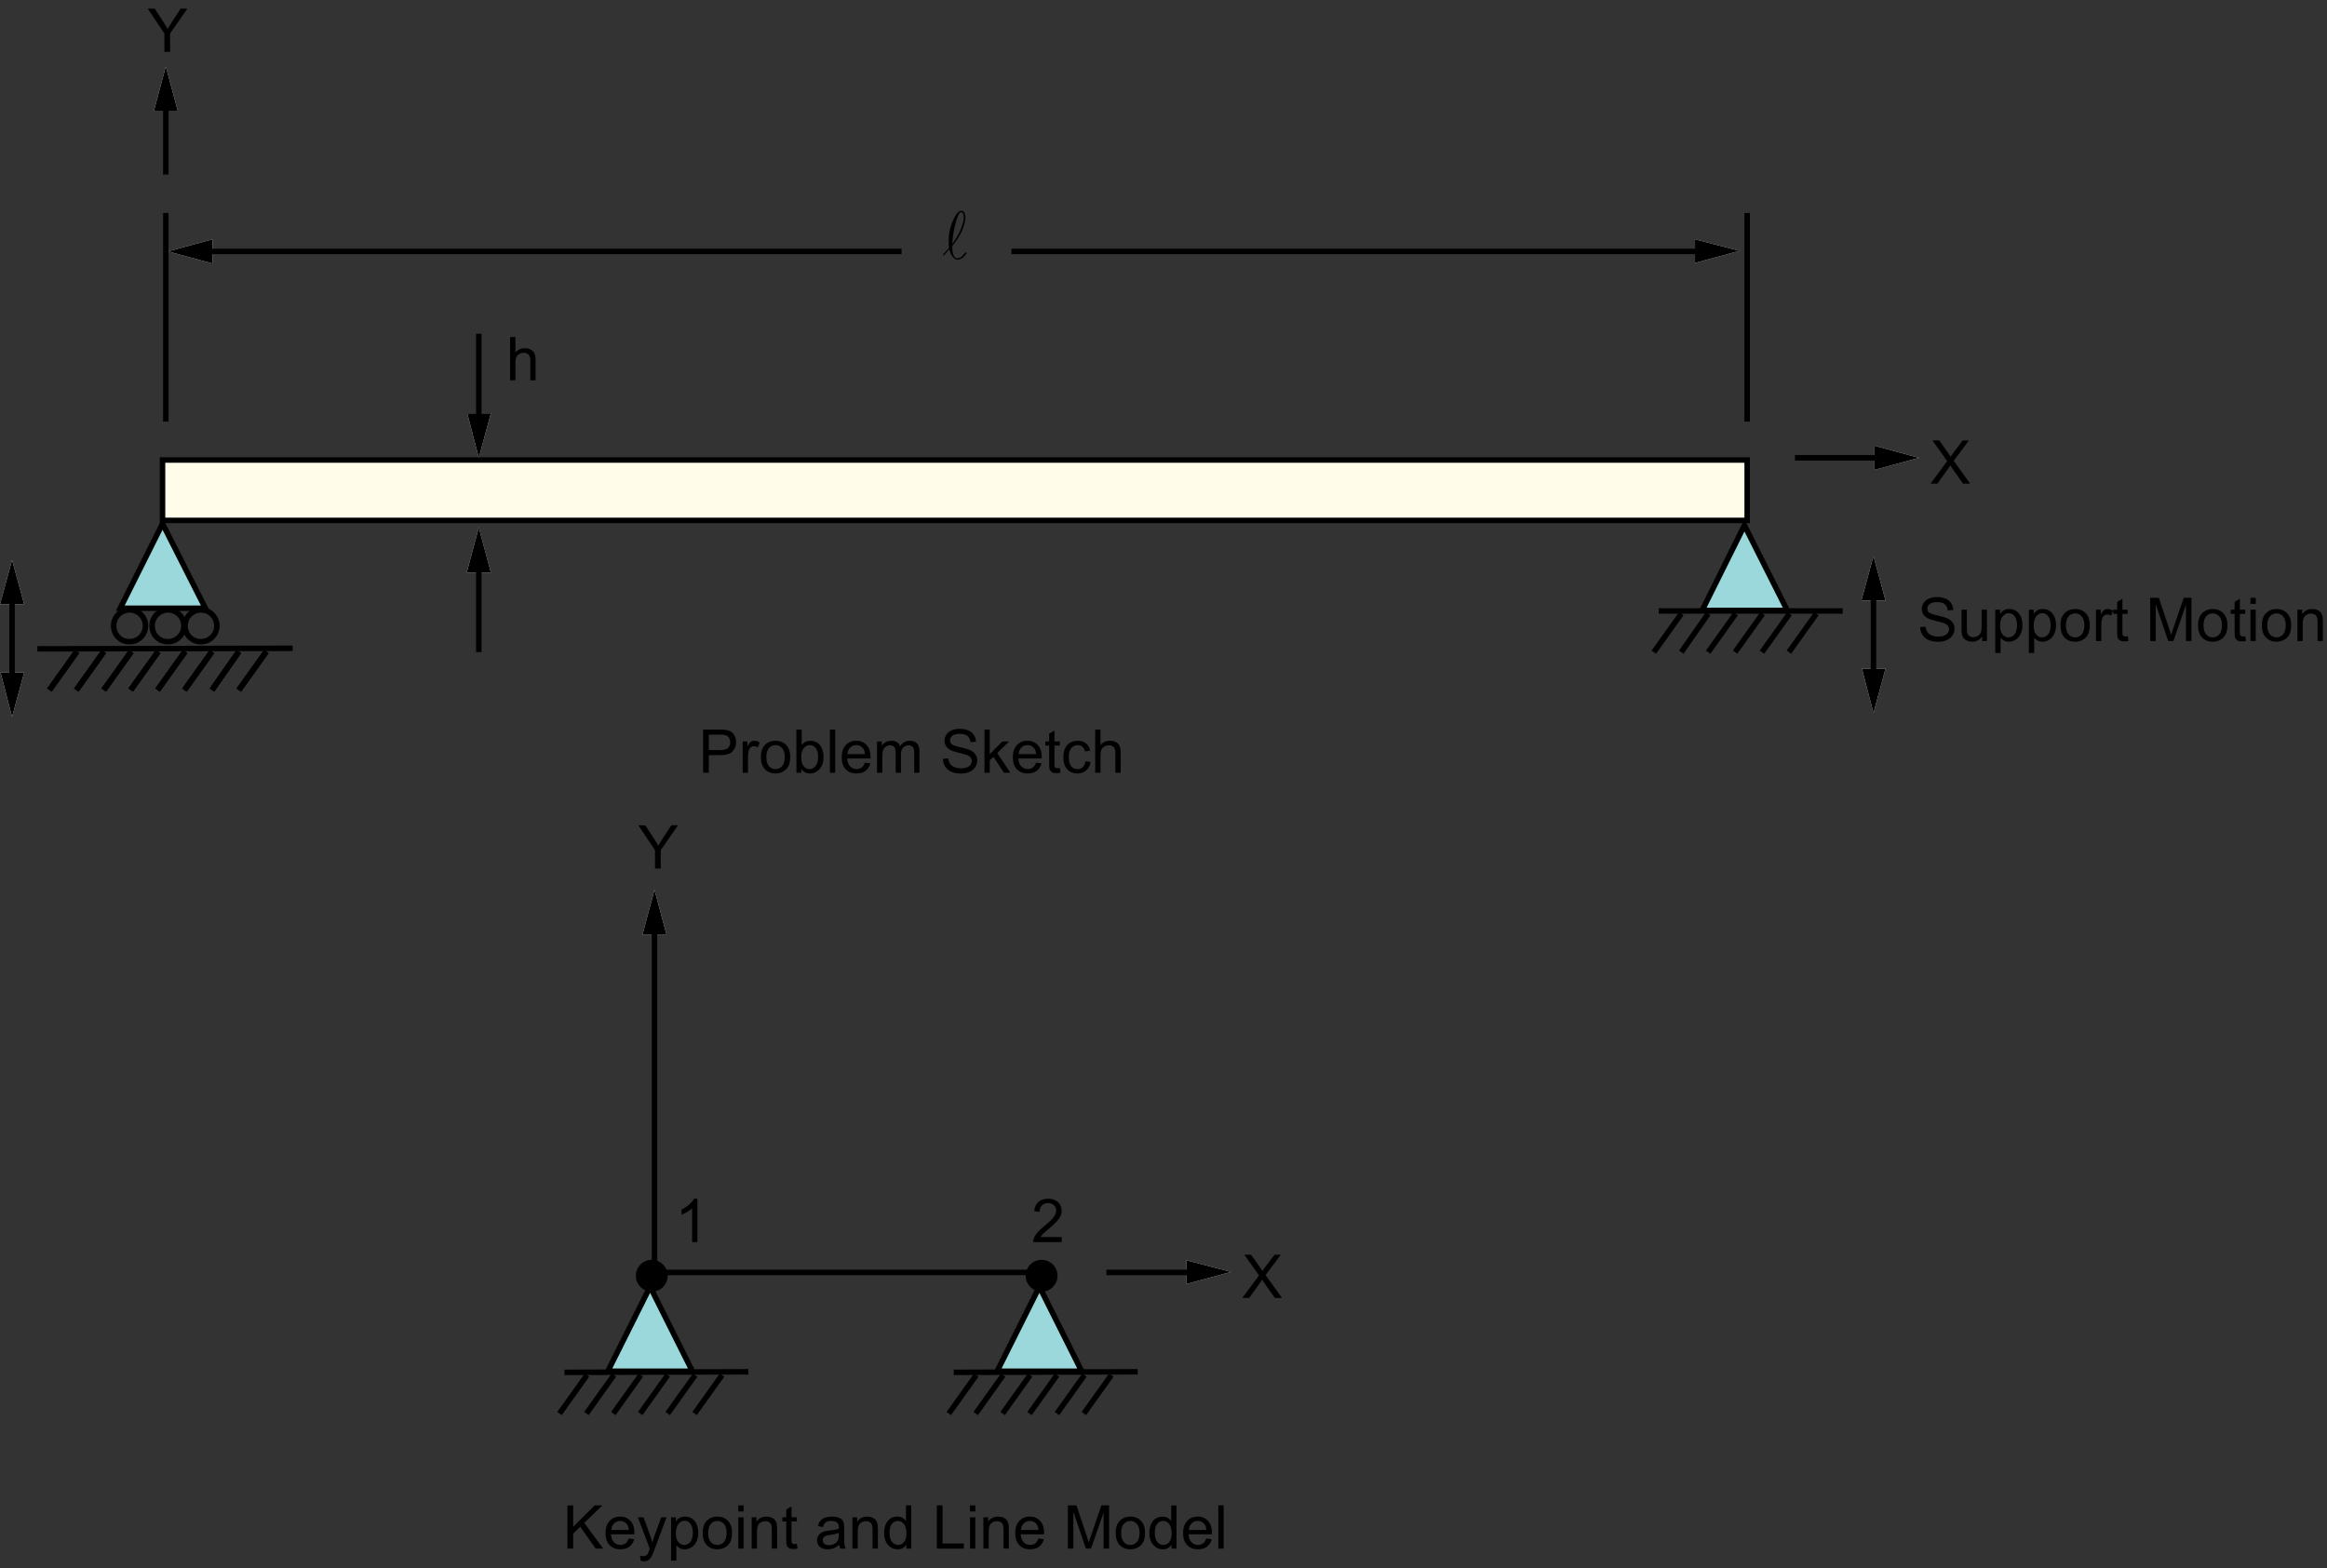 <?xml version="1.0" encoding="utf-8"?>
<!-- Generator: Adobe Illustrator 14.0.0, SVG Export Plug-In . SVG Version: 6.00 Build 43363)  -->

<svg version="1.1" id="Layer_1" xmlns="http://www.w3.org/2000/svg" xmlns:xlink="http://www.w3.org/1999/xlink" x="0px" y="0px"
	 width="423.8px" height="285.7px" viewBox="0 0 423.8 285.7" enable-background="new 0 0 423.8 285.7" xml:space="preserve">
<rect x="0" y="0" width="423.8" height="285.7" fill="#333333" stroke="none"/>
<g enable-background="new    ">
	<path d="M92.901,69.272v-7.874h0.966v2.825c0.451-0.523,1.02-0.784,1.707-0.784c0.422,0,0.789,0.083,1.101,0.25
		c0.311,0.166,0.534,0.396,0.668,0.69c0.134,0.294,0.201,0.72,0.201,1.278v3.615h-0.966v-3.615c0-0.483-0.105-0.835-0.314-1.055
		c-0.209-0.221-0.506-0.331-0.889-0.331c-0.286,0-0.555,0.074-0.808,0.223c-0.252,0.148-0.432,0.35-0.54,0.604
		c-0.108,0.254-0.161,0.605-0.161,1.053v3.121H92.901z"/>
</g>
<g enable-background="new    ">
	<path d="M119.292,158.221v-3.336l-3.033-4.538h1.267l1.551,2.374c0.286,0.443,0.553,0.889,0.8,1.332
		c0.236-0.412,0.522-0.875,0.859-1.391l1.524-2.315h1.213l-3.14,4.538v3.336H119.292L119.292,158.221z"/>
</g>
<g enable-background="new    ">
	<path d="M127.015,226.277h-0.966v-6.161c-0.233,0.223-0.538,0.444-0.916,0.666c-0.377,0.223-0.716,0.389-1.017,0.5v-0.935
		c0.541-0.255,1.013-0.562,1.417-0.925c0.404-0.361,0.69-0.711,0.859-1.053h0.623V226.277z"/>
</g>
<g enable-background="new    ">
	<path d="M193.368,225.348v0.929h-5.201c-0.007-0.233,0.03-0.456,0.112-0.671c0.132-0.355,0.345-0.704,0.636-1.048
		c0.291-0.345,0.713-0.741,1.264-1.192c0.855-0.701,1.433-1.258,1.733-1.668c0.301-0.41,0.451-0.797,0.451-1.162
		c0-0.384-0.137-0.707-0.411-0.97c-0.274-0.265-0.631-0.396-1.071-0.396c-0.465,0-0.837,0.141-1.117,0.42
		c-0.279,0.279-0.42,0.666-0.424,1.16l-0.993-0.104c0.068-0.74,0.324-1.307,0.768-1.693c0.444-0.389,1.04-0.584,1.788-0.584
		c0.755,0,1.353,0.211,1.792,0.629c0.44,0.42,0.66,0.938,0.66,1.559c0,0.314-0.064,0.625-0.193,0.929
		c-0.128,0.304-0.342,0.625-0.641,0.962c-0.299,0.336-0.795,0.799-1.49,1.385c-0.58,0.487-0.952,0.818-1.116,0.992
		c-0.165,0.174-0.301,0.348-0.408,0.523H193.368z"/>
</g>
<rect x="29.6" y="83.8" fill="#FFFDE9" stroke="#000000" width="288.601" height="11"/>
<g>
	<g>
		<line fill="none" x1="184.2" y1="45.8" x2="310.201" y2="45.8"/>
		<polygon fill="#FFFDE9" points="308.701,47.9 316.8,45.7 308.701,43.6 		"/>
	</g>
	<g>
		<line fill="none" stroke="#000000" x1="184.2" y1="45.8" x2="310.201" y2="45.8"/>
		<polygon points="308.701,47.9 316.8,45.7 308.701,43.6 		"/>
	</g>
</g>
<g>
	<g>
		<line fill="none" x1="37.2" y1="45.8" x2="164.2" y2="45.8"/>
		<polygon fill="#FFFDE9" points="38.7,43.6 30.6,45.8 38.7,48 		"/>
	</g>
	<g>
		<line fill="none" stroke="#000000" x1="37.2" y1="45.8" x2="164.2" y2="45.8"/>
		<polygon points="38.7,43.6 30.6,45.8 38.7,48 		"/>
	</g>
</g>
<g>
	<g enable-background="new    ">
		<path d="M175.411,41.498c-0.147,0.406-0.317,0.791-0.509,1.155c-0.191,0.363-0.41,0.718-0.653,1.063
			c-0.243,0.344-0.513,0.696-0.812,1.055c-0.005,0.308,0.005,0.603,0.032,0.885c0.026,0.283,0.077,0.531,0.153,0.744
			c0.075,0.213,0.177,0.38,0.307,0.501c0.13,0.122,0.294,0.169,0.495,0.146c0.164-0.019,0.309-0.06,0.433-0.122
			c0.125-0.061,0.238-0.138,0.341-0.232c0.104-0.092,0.2-0.196,0.292-0.31c0.091-0.113,0.19-0.236,0.297-0.367
			c0.037-0.048,0.102-0.06,0.193-0.036c0.053,0.071,0.069,0.124,0.047,0.161c-0.22,0.35-0.444,0.617-0.672,0.802
			c-0.228,0.186-0.528,0.299-0.901,0.343c-0.252,0.03-0.475-0.042-0.668-0.214c-0.194-0.174-0.355-0.375-0.485-0.604
			c-0.13-0.228-0.23-0.447-0.301-0.662c-0.071-0.212-0.114-0.34-0.126-0.381c-0.078,0.086-0.149,0.166-0.214,0.243
			c-0.065,0.075-0.133,0.154-0.202,0.235c-0.069,0.081-0.146,0.169-0.231,0.263c-0.085,0.096-0.185,0.206-0.302,0.331l0.001,0.013
			c0.004,0.034-0.041,0.034-0.131,0.002c-0.047-0.088-0.054-0.147-0.022-0.177c0.155-0.164,0.325-0.352,0.51-0.566
			c0.185-0.213,0.367-0.412,0.547-0.595c-0.038-0.371-0.057-0.747-0.057-1.126c0.001-0.38,0.012-0.734,0.033-1.061
			c0.026-0.421,0.113-0.891,0.259-1.412s0.322-1.011,0.529-1.471c0.206-0.46,0.429-0.852,0.665-1.173
			c0.237-0.323,0.46-0.496,0.668-0.521c0.261-0.031,0.455,0.027,0.583,0.174c0.128,0.147,0.217,0.324,0.265,0.533
			c0.048,0.208,0.065,0.412,0.051,0.614c-0.014,0.202-0.029,0.348-0.044,0.434C175.681,40.65,175.558,41.093,175.411,41.498z
			 M175.525,39.783c0.009-0.177,0-0.35-0.025-0.522c-0.026-0.171-0.08-0.317-0.162-0.441c-0.082-0.123-0.201-0.175-0.357-0.157
			c-0.139,0.016-0.281,0.179-0.427,0.486s-0.285,0.682-0.414,1.123c-0.129,0.442-0.247,0.914-0.351,1.417s-0.183,0.963-0.236,1.379
			c-0.028,0.199-0.052,0.415-0.071,0.646c-0.019,0.234-0.036,0.471-0.049,0.71c0.294-0.392,0.552-0.772,0.775-1.141
			c0.222-0.367,0.413-0.727,0.571-1.078c0.158-0.351,0.296-0.697,0.412-1.035c0.116-0.337,0.215-0.674,0.296-1.007
			C175.504,40.085,175.517,39.958,175.525,39.783z"/>
	</g>
</g>
<line fill="none" stroke="#000000" x1="30.2" y1="38.8" x2="30.2" y2="76.8"/>
<g>
	<g>
		<line fill="none" x1="30.2" y1="18.8" x2="30.2" y2="31.8"/>
		<polygon fill="#FFFDE9" points="32.4,20.3 30.2,12.1 28,20.3 		"/>
	</g>
	<g>
		<line fill="none" stroke="#000000" x1="30.2" y1="18.8" x2="30.2" y2="31.8"/>
		<polygon points="32.4,20.3 30.2,12.1 28,20.3 		"/>
	</g>
</g>
<line fill="none" stroke="#000000" x1="318.201" y1="38.8" x2="318.201" y2="76.8"/>
<g>
	<g>
		<line fill="none" x1="87.2" y1="60.8" x2="87.2" y2="76.8"/>
		<polygon fill="#FFFDE9" points="85.1,75.3 87.2,83.4 89.4,75.3 		"/>
	</g>
	<g>
		<line fill="none" stroke="#000000" x1="87.2" y1="60.8" x2="87.2" y2="76.8"/>
		<polygon points="85.1,75.3 87.2,83.4 89.4,75.3 		"/>
	</g>
</g>
<g>
	<g>
		<line fill="none" x1="87.2" y1="118.8" x2="87.2" y2="102.8"/>
		<polygon fill="#FFFDE9" points="89.4,104.3 87.2,96.1 85,104.3 		"/>
	</g>
	<g>
		<line fill="none" stroke="#000000" x1="87.2" y1="118.8" x2="87.2" y2="102.8"/>
		<polygon points="89.4,104.3 87.2,96.1 85,104.3 		"/>
	</g>
</g>
<path d="M186.8,232.4c0-1.601,1.3-2.899,2.9-2.899c1.6,0,2.9,1.299,2.9,2.899s-1.3,2.899-2.9,2.899
	C188.1,235.299,186.8,234,186.8,232.4L186.8,232.4z"/>
<g>
	<g>
		<g>
			<polygon fill="#9AD8DB" stroke="#000000" points="325.5,111.2 317.701,95.7 310,111.2 			"/>
		</g>
	</g>
	<line fill="none" stroke="#000000" x1="302.1" y1="111.3" x2="335.6" y2="111.3"/>
	<line fill="none" stroke="#000000" stroke-width="1.001" x1="301.201" y1="118.8" x2="306.201" y2="111.8"/>
	<line fill="none" stroke="#000000" stroke-width="1.001" x1="316" y1="118.8" x2="321" y2="111.8"/>
	<line fill="none" stroke="#000000" stroke-width="1.001" x1="306.201" y1="118.8" x2="311.1" y2="111.8"/>
	<line fill="none" stroke="#000000" stroke-width="1.001" x1="325.8" y1="118.8" x2="330.8" y2="111.8"/>
	<line fill="none" stroke="#000000" stroke-width="1.001" x1="311.1" y1="118.8" x2="316.1" y2="111.8"/>
	<line fill="none" stroke="#000000" stroke-width="1.001" x1="320.9" y1="118.8" x2="325.9" y2="111.8"/>
</g>
<g>
	<g>
		<polygon fill="#FFFFFF" points="216.1,233.9 224.201,231.7 216.1,229.6 		"/>
	</g>
	<g>
		<line fill="none" stroke="#000000" x1="201.5" y1="231.799" x2="217.5" y2="231.799"/>
		<polygon points="216.1,233.9 224.201,231.7 216.1,229.6 		"/>
	</g>
</g>
<line fill="none" stroke="#000000" x1="117.9" y1="231.799" x2="189.5" y2="231.799"/>
<path fill="#ED2270" stroke="#ED2270" d="M187.9,215.4"/>
<path d="M115.8,232.4c0-1.601,1.3-2.899,2.9-2.899c1.6,0,2.9,1.299,2.9,2.899s-1.3,2.899-2.9,2.899
	C117.1,235.299,115.8,234,115.8,232.4L115.8,232.4z"/>
<g>
	<g>
		<g>
			<polygon fill="#9AD8DB" stroke="#000000" points="126.1,249.799 118.4,234.4 110.7,249.799 			"/>
		</g>
	</g>
	<line fill="none" stroke="#000000" x1="102.8" y1="250" x2="136.3" y2="249.9"/>
	<line fill="none" stroke="#000000" stroke-width="1.001" x1="101.9" y1="257.5" x2="106.9" y2="250.5"/>
	<line fill="none" stroke="#000000" stroke-width="1.001" x1="116.6" y1="257.5" x2="121.6" y2="250.5"/>
	<line fill="none" stroke="#000000" stroke-width="1.001" x1="106.8" y1="257.5" x2="111.8" y2="250.5"/>
	<line fill="none" stroke="#000000" stroke-width="1.001" x1="126.5" y1="257.5" x2="131.5" y2="250.5"/>
	<line fill="none" stroke="#000000" stroke-width="1.001" x1="111.7" y1="257.5" x2="116.7" y2="250.5"/>
	<line fill="none" stroke="#000000" stroke-width="1.001" x1="121.6" y1="257.5" x2="126.6" y2="250.5"/>
</g>
<g>
	<g>
		<g>
			<polygon fill="#9AD8DB" stroke="#000000" points="197,249.799 189.3,234.4 181.6,249.799 			"/>
		</g>
	</g>
	<line fill="none" stroke="#000000" x1="173.7" y1="250" x2="207.2" y2="249.9"/>
	<line fill="none" stroke="#000000" stroke-width="1.001" x1="172.8" y1="257.5" x2="177.8" y2="250.5"/>
	<line fill="none" stroke="#000000" stroke-width="1.001" x1="187.5" y1="257.5" x2="192.5" y2="250.5"/>
	<line fill="none" stroke="#000000" stroke-width="1.001" x1="177.7" y1="257.5" x2="182.7" y2="250.5"/>
	<line fill="none" stroke="#000000" stroke-width="1.001" x1="197.4" y1="257.5" x2="202.4" y2="250.5"/>
	<line fill="none" stroke="#000000" stroke-width="1.001" x1="182.6" y1="257.5" x2="187.6" y2="250.5"/>
	<line fill="none" stroke="#000000" stroke-width="1.001" x1="192.5" y1="257.5" x2="197.5" y2="250.5"/>
</g>
<g>
	<g>
		<line fill="none" x1="119.2" y1="168.799" x2="119.2" y2="231.799"/>
		<polygon fill="#FFFDE9" points="121.4,170.299 119.2,162.1 117,170.299 		"/>
	</g>
	<g>
		<line fill="none" stroke="#000000" x1="119.2" y1="168.799" x2="119.2" y2="231.799"/>
		<polygon points="121.4,170.299 119.2,162.1 117,170.299 		"/>
	</g>
</g>
<g>
	<g>
		<line fill="none" x1="341.201" y1="123.3" x2="341.201" y2="107.9"/>
		<polygon fill="#FFFDE9" points="343.4,109.4 341.201,101.3 339,109.4 		"/>
		<polygon fill="#FFFDE9" points="339.1,121.8 341.201,129.9 343.4,121.8 		"/>
	</g>
	<g>
		<line fill="none" stroke="#000000" x1="341.201" y1="123.3" x2="341.201" y2="107.9"/>
		<polygon points="343.4,109.4 341.201,101.3 339,109.4 		"/>
		<polygon points="339.1,121.8 341.201,129.9 343.4,121.8 		"/>
	</g>
</g>
<g enable-background="new    ">
	<path d="M349.699,114.245l0.983-0.086c0.046,0.394,0.155,0.717,0.325,0.969c0.17,0.253,0.434,0.457,0.791,0.612
		c0.359,0.156,0.762,0.233,1.209,0.233c0.398,0,0.748-0.059,1.053-0.177s0.531-0.28,0.68-0.486c0.149-0.206,0.223-0.431,0.223-0.674
		c0-0.247-0.07-0.463-0.215-0.646c-0.143-0.185-0.379-0.339-0.709-0.465c-0.211-0.082-0.678-0.21-1.4-0.384
		c-0.723-0.174-1.229-0.337-1.521-0.491c-0.375-0.197-0.656-0.441-0.84-0.733c-0.186-0.292-0.277-0.618-0.277-0.979
		c0-0.398,0.113-0.77,0.34-1.115c0.226-0.345,0.556-0.607,0.988-0.787c0.432-0.179,0.914-0.268,1.443-0.268
		c0.584,0,1.1,0.094,1.545,0.281c0.445,0.188,0.789,0.465,1.028,0.83c0.239,0.365,0.368,0.779,0.387,1.24l-0.999,0.076
		c-0.054-0.498-0.234-0.874-0.545-1.129c-0.311-0.254-0.768-0.381-1.373-0.381c-0.63,0-1.089,0.115-1.377,0.347
		c-0.289,0.229-0.434,0.509-0.434,0.835c0,0.283,0.104,0.516,0.307,0.698c0.201,0.183,0.725,0.37,1.572,0.562
		c0.846,0.191,1.428,0.358,1.742,0.502c0.459,0.211,0.797,0.479,1.016,0.803c0.218,0.324,0.326,0.697,0.326,1.12
		c0,0.419-0.119,0.813-0.359,1.185c-0.238,0.37-0.584,0.658-1.033,0.864s-0.955,0.31-1.518,0.31c-0.713,0-1.311-0.104-1.791-0.313
		c-0.482-0.207-0.859-0.52-1.133-0.937C349.857,115.243,349.712,114.77,349.699,114.245z"/>
	<path d="M361.005,116.774v-0.838c-0.443,0.645-1.047,0.967-1.812,0.967c-0.336,0-0.649-0.064-0.94-0.193
		c-0.293-0.129-0.51-0.291-0.65-0.486c-0.143-0.195-0.241-0.434-0.299-0.717c-0.039-0.189-0.059-0.49-0.059-0.902v-3.534h0.967
		v3.163c0,0.506,0.02,0.846,0.059,1.021c0.063,0.254,0.189,0.453,0.387,0.599c0.197,0.145,0.441,0.218,0.73,0.218
		c0.291,0,0.563-0.075,0.816-0.224c0.254-0.148,0.435-0.351,0.541-0.606c0.104-0.256,0.157-0.628,0.157-1.115v-3.056h0.968v5.704
		L361.005,116.774L361.005,116.774z"/>
	<path d="M363.384,118.959v-7.89h0.881v0.741c0.208-0.29,0.443-0.508,0.704-0.652c0.261-0.146,0.577-0.218,0.95-0.218
		c0.486,0,0.916,0.125,1.289,0.376s0.653,0.604,0.844,1.061c0.189,0.457,0.285,0.957,0.285,1.502c0,0.583-0.105,1.108-0.314,1.576
		c-0.209,0.467-0.514,0.825-0.914,1.074c-0.398,0.249-0.818,0.373-1.259,0.373c-0.322,0-0.61-0.068-0.868-0.204
		c-0.256-0.136-0.466-0.308-0.631-0.516v2.776L363.384,118.959L363.384,118.959z M364.259,113.954c0,0.734,0.148,1.277,0.447,1.628
		c0.297,0.351,0.655,0.526,1.078,0.526c0.43,0,0.799-0.182,1.104-0.545c0.305-0.363,0.459-0.927,0.459-1.689
		c0-0.727-0.149-1.271-0.449-1.633c-0.299-0.362-0.655-0.543-1.071-0.543c-0.41,0-0.775,0.193-1.093,0.578
		C364.417,112.661,364.259,113.22,364.259,113.954z"/>
	<path d="M369.501,118.959v-7.89h0.881v0.741c0.209-0.29,0.443-0.508,0.705-0.652c0.261-0.146,0.578-0.218,0.949-0.218
		c0.487,0,0.918,0.125,1.289,0.376c0.373,0.251,0.653,0.604,0.844,1.061c0.189,0.457,0.285,0.957,0.285,1.502
		c0,0.583-0.105,1.108-0.314,1.576c-0.209,0.467-0.514,0.825-0.912,1.074c-0.4,0.249-0.82,0.373-1.26,0.373
		c-0.322,0-0.611-0.068-0.867-0.204c-0.257-0.136-0.467-0.308-0.632-0.516v2.776L369.501,118.959L369.501,118.959z M370.378,113.954
		c0,0.734,0.147,1.277,0.445,1.628c0.297,0.351,0.656,0.526,1.079,0.526c0.431,0,0.798-0.182,1.104-0.545s0.459-0.927,0.459-1.689
		c0-0.727-0.149-1.271-0.449-1.633c-0.299-0.361-0.655-0.543-1.07-0.543c-0.412,0-0.777,0.193-1.094,0.578
		C370.537,112.661,370.378,113.22,370.378,113.954z"/>
	<path d="M375.259,113.922c0-1.057,0.295-1.839,0.882-2.348c0.491-0.423,1.089-0.634,1.794-0.634c0.784,0,1.426,0.257,1.923,0.771
		c0.497,0.514,0.747,1.224,0.747,2.13c0,0.734-0.111,1.312-0.33,1.732c-0.221,0.421-0.541,0.747-0.963,0.979
		c-0.42,0.233-0.879,0.35-1.377,0.35c-0.799,0-1.443-0.256-1.936-0.768C375.505,115.623,375.259,114.885,375.259,113.922z
		 M376.253,113.922c0,0.73,0.16,1.277,0.479,1.641s0.721,0.545,1.203,0.545c0.48,0,0.879-0.183,1.197-0.548
		c0.318-0.365,0.479-0.922,0.479-1.671c0-0.705-0.16-1.239-0.48-1.603c-0.319-0.364-0.719-0.546-1.194-0.546
		c-0.483,0-0.886,0.182-1.203,0.543C376.416,112.644,376.253,113.192,376.253,113.922z"/>
	<path d="M381.727,116.774v-5.704h0.87v0.864c0.223-0.404,0.428-0.671,0.615-0.8c0.187-0.129,0.395-0.193,0.619-0.193
		c0.326,0,0.657,0.104,0.994,0.312l-0.332,0.896c-0.236-0.139-0.474-0.209-0.709-0.209c-0.213,0-0.402,0.063-0.57,0.19
		s-0.287,0.304-0.359,0.529c-0.107,0.344-0.161,0.72-0.161,1.128v2.986L381.727,116.774L381.727,116.774z"/>
	<path d="M387.511,115.909l0.141,0.854c-0.271,0.058-0.516,0.086-0.73,0.086c-0.352,0-0.623-0.056-0.815-0.167
		c-0.192-0.11-0.33-0.257-0.408-0.438c-0.079-0.181-0.118-0.561-0.118-1.141v-3.282h-0.709v-0.752h0.709v-1.413l0.961-0.58v1.993
		h0.973v0.752h-0.973v3.335c0,0.276,0.018,0.453,0.053,0.532c0.033,0.079,0.089,0.142,0.166,0.188
		c0.076,0.046,0.188,0.069,0.33,0.069C387.195,115.947,387.335,115.934,387.511,115.909z"/>
	<path d="M391.605,116.774V108.9h1.568l1.863,5.575c0.172,0.52,0.297,0.908,0.375,1.166c0.09-0.287,0.229-0.708,0.42-1.263
		l1.885-5.479h1.402v7.874h-1.004v-6.59l-2.289,6.59h-0.939l-2.277-6.703v6.703L391.605,116.774L391.605,116.774z"/>
	<path d="M400.316,113.922c0-1.057,0.295-1.839,0.881-2.348c0.49-0.423,1.09-0.634,1.795-0.634c0.783,0,1.426,0.257,1.922,0.771
		c0.498,0.514,0.748,1.224,0.748,2.13c0,0.734-0.111,1.312-0.332,1.732c-0.219,0.421-0.539,0.747-0.961,0.979
		c-0.42,0.233-0.879,0.35-1.377,0.35c-0.799,0-1.443-0.256-1.938-0.768C400.562,115.623,400.316,114.885,400.316,113.922z
		 M401.31,113.922c0,0.73,0.158,1.277,0.479,1.641c0.318,0.363,0.719,0.545,1.203,0.545c0.479,0,0.879-0.183,1.197-0.548
		c0.318-0.365,0.479-0.922,0.479-1.671c0-0.705-0.16-1.239-0.48-1.603c-0.32-0.363-0.719-0.546-1.193-0.546
		c-0.484,0-0.885,0.182-1.203,0.543C401.468,112.645,401.31,113.192,401.31,113.922z"/>
	<path d="M408.906,115.909l0.139,0.854c-0.27,0.058-0.516,0.086-0.729,0.086c-0.354,0-0.623-0.056-0.816-0.167
		c-0.193-0.11-0.33-0.257-0.408-0.438c-0.078-0.181-0.119-0.561-0.119-1.141v-3.282h-0.709v-0.752h0.709v-1.413l0.963-0.58v1.993
		h0.973v0.752h-0.973v3.335c0,0.276,0.018,0.453,0.051,0.532s0.09,0.142,0.166,0.188s0.188,0.069,0.33,0.069
		C408.587,115.947,408.73,115.934,408.906,115.909z"/>
	<path d="M409.855,110.012V108.9h0.967v1.112H409.855z M409.855,116.774v-5.704h0.967v5.704H409.855z"/>
	<path d="M411.933,113.922c0-1.057,0.295-1.839,0.883-2.348c0.49-0.423,1.088-0.634,1.793-0.634c0.783,0,1.426,0.257,1.924,0.771
		c0.496,0.514,0.746,1.224,0.746,2.13c0,0.734-0.111,1.312-0.33,1.732c-0.221,0.421-0.541,0.747-0.963,0.979
		c-0.42,0.233-0.879,0.35-1.377,0.35c-0.799,0-1.443-0.256-1.936-0.768C412.179,115.623,411.933,114.885,411.933,113.922z
		 M412.927,113.922c0,0.73,0.16,1.277,0.479,1.641s0.721,0.545,1.203,0.545c0.48,0,0.879-0.183,1.197-0.548
		c0.318-0.365,0.479-0.922,0.479-1.671c0-0.705-0.16-1.239-0.48-1.603c-0.318-0.364-0.719-0.546-1.193-0.546
		c-0.484,0-0.887,0.182-1.203,0.543C413.089,112.644,412.927,113.192,412.927,113.922z"/>
	<path d="M418.412,116.774v-5.704h0.871v0.812c0.418-0.627,1.023-0.94,1.814-0.94c0.344,0,0.66,0.062,0.947,0.186
		c0.289,0.123,0.504,0.285,0.648,0.485c0.143,0.201,0.242,0.439,0.301,0.715c0.035,0.179,0.053,0.492,0.053,0.939v3.508h-0.967
		v-3.47c0-0.394-0.037-0.688-0.113-0.884c-0.074-0.196-0.207-0.351-0.398-0.467c-0.191-0.116-0.416-0.175-0.676-0.175
		c-0.41,0-0.766,0.131-1.064,0.392c-0.299,0.262-0.449,0.758-0.449,1.488v3.115H418.412z"/>
</g>
<g enable-background="new    ">
	<path d="M103.344,282.107v-7.874h1.042v3.905l3.91-3.905h1.413l-3.303,3.189l3.448,4.685h-1.375l-2.804-3.985l-1.289,1.258v2.729
		L103.344,282.107L103.344,282.107z"/>
	<path d="M114.505,280.27l0.999,0.124c-0.158,0.583-0.449,1.036-0.875,1.358c-0.426,0.322-0.97,0.482-1.633,0.482
		c-0.834,0-1.496-0.257-1.985-0.771c-0.488-0.514-0.733-1.233-0.733-2.162c0-0.959,0.247-1.703,0.741-2.233s1.135-0.795,1.923-0.795
		c0.763,0,1.386,0.261,1.869,0.778c0.483,0.52,0.725,1.25,0.725,2.191c0,0.057-0.002,0.144-0.005,0.258h-4.254
		c0.036,0.627,0.213,1.106,0.532,1.438c0.319,0.334,0.716,0.5,1.192,0.5c0.354,0,0.657-0.093,0.908-0.278
		C114.16,280.974,114.358,280.678,114.505,280.27z M111.331,278.708h3.185c-0.043-0.479-0.165-0.84-0.365-1.08
		c-0.308-0.371-0.707-0.559-1.198-0.559c-0.444,0-0.817,0.148-1.12,0.446C111.531,277.812,111.363,278.209,111.331,278.708z"/>
	<path d="M116.675,284.304l-0.107-0.908c0.211,0.058,0.396,0.086,0.553,0.086c0.215,0,0.387-0.036,0.516-0.106
		c0.129-0.071,0.234-0.172,0.317-0.301c0.061-0.098,0.159-0.338,0.295-0.721c0.018-0.055,0.046-0.133,0.086-0.236l-2.165-5.715
		h1.042l1.187,3.305c0.154,0.418,0.292,0.858,0.414,1.319c0.111-0.442,0.244-0.877,0.397-1.299l1.219-3.325h0.967l-2.17,5.801
		c-0.233,0.627-0.414,1.059-0.542,1.295c-0.172,0.318-0.369,0.553-0.591,0.701c-0.222,0.147-0.487,0.223-0.795,0.223
		C117.112,284.42,116.904,284.381,116.675,284.304z"/>
	<path d="M122.218,284.292v-7.89h0.881v0.741c0.208-0.29,0.442-0.508,0.704-0.652c0.261-0.146,0.578-0.218,0.951-0.218
		c0.487,0,0.917,0.125,1.289,0.376s0.653,0.604,0.843,1.061c0.19,0.457,0.285,0.957,0.285,1.502c0,0.584-0.104,1.108-0.314,1.576
		c-0.209,0.467-0.514,0.825-0.913,1.074s-0.819,0.373-1.259,0.373c-0.322,0-0.611-0.068-0.868-0.204
		c-0.256-0.136-0.466-0.308-0.631-0.516v2.776H122.218L122.218,284.292z M123.094,279.288c0,0.733,0.148,1.276,0.446,1.627
		c0.298,0.352,0.657,0.526,1.08,0.526c0.43,0,0.797-0.183,1.104-0.545c0.306-0.362,0.459-0.927,0.459-1.688
		c0-0.728-0.149-1.271-0.448-1.633c-0.299-0.361-0.656-0.544-1.072-0.544c-0.412,0-0.776,0.193-1.093,0.578
		C123.252,277.995,123.094,278.553,123.094,279.288z"/>
	<path d="M127.976,279.254c0-1.057,0.293-1.838,0.881-2.348c0.491-0.423,1.088-0.634,1.794-0.634c0.784,0,1.425,0.257,1.923,0.771
		c0.498,0.515,0.747,1.225,0.747,2.131c0,0.734-0.11,1.312-0.331,1.732c-0.22,0.42-0.541,0.746-0.961,0.979
		c-0.421,0.232-0.88,0.35-1.378,0.35c-0.798,0-1.444-0.256-1.937-0.768C128.222,280.956,127.976,280.217,127.976,279.254z
		 M128.97,279.254c0,0.73,0.159,1.277,0.478,1.642c0.319,0.364,0.72,0.545,1.203,0.545c0.48,0,0.879-0.183,1.198-0.548
		c0.319-0.365,0.478-0.922,0.478-1.671c0-0.705-0.16-1.239-0.48-1.603c-0.321-0.363-0.719-0.547-1.195-0.547
		c-0.483,0-0.884,0.182-1.203,0.543C129.13,277.977,128.97,278.525,128.97,279.254z"/>
	<path d="M134.459,275.345v-1.112h0.967v1.112H134.459z M134.459,282.107v-5.704h0.967v5.704H134.459z"/>
	<path d="M136.897,282.107v-5.704h0.87v0.813c0.419-0.627,1.024-0.94,1.815-0.94c0.344,0,0.66,0.062,0.948,0.187
		c0.289,0.123,0.504,0.285,0.647,0.484c0.143,0.201,0.244,0.439,0.301,0.715c0.036,0.18,0.054,0.492,0.054,0.939v3.508h-0.967v-3.47
		c0-0.394-0.038-0.688-0.113-0.884c-0.075-0.196-0.208-0.352-0.4-0.467c-0.192-0.117-0.417-0.176-0.674-0.176
		c-0.412,0-0.767,0.131-1.066,0.393s-0.449,0.758-0.449,1.488v3.114H136.897L136.897,282.107z"/>
	<path d="M145.126,281.243l0.14,0.854c-0.272,0.058-0.516,0.086-0.73,0.086c-0.351,0-0.623-0.057-0.816-0.167
		c-0.193-0.11-0.33-0.257-0.408-0.438c-0.078-0.181-0.118-0.561-0.118-1.141v-3.282h-0.709v-0.752h0.709v-1.413l0.961-0.58v1.993
		h0.972v0.753h-0.972v3.334c0,0.276,0.017,0.453,0.051,0.532s0.09,0.142,0.167,0.188c0.077,0.045,0.187,0.068,0.33,0.068
		C144.809,281.28,144.951,281.267,145.126,281.243z"/>
	<path d="M152.85,281.404c-0.358,0.304-0.703,0.519-1.034,0.646c-0.332,0.125-0.687,0.188-1.066,0.188
		c-0.626,0-1.108-0.152-1.445-0.459c-0.336-0.307-0.505-0.697-0.505-1.174c0-0.279,0.063-0.534,0.191-0.766
		c0.127-0.23,0.293-0.416,0.499-0.557c0.206-0.14,0.438-0.244,0.696-0.316c0.19-0.051,0.476-0.098,0.859-0.146
		c0.781-0.093,1.355-0.204,1.724-0.333c0.003-0.133,0.005-0.217,0.005-0.253c0-0.394-0.091-0.671-0.274-0.832
		c-0.247-0.219-0.614-0.327-1.101-0.327c-0.455,0-0.791,0.079-1.007,0.238c-0.216,0.159-0.376,0.441-0.48,0.848l-0.945-0.13
		c0.086-0.405,0.228-0.731,0.424-0.979c0.196-0.25,0.481-0.44,0.854-0.575c0.373-0.134,0.804-0.201,1.294-0.201
		c0.487,0,0.883,0.058,1.187,0.172c0.304,0.114,0.528,0.259,0.671,0.433c0.143,0.175,0.244,0.394,0.301,0.658
		c0.032,0.164,0.048,0.461,0.048,0.891v1.289c0,0.9,0.021,1.469,0.062,1.707c0.042,0.238,0.123,0.466,0.245,0.685h-1.01
		C152.943,281.907,152.878,281.67,152.85,281.404z M152.769,279.245c-0.351,0.144-0.877,0.266-1.579,0.364
		c-0.397,0.058-0.679,0.122-0.843,0.192c-0.165,0.072-0.292,0.178-0.381,0.314c-0.089,0.137-0.134,0.291-0.134,0.459
		c0,0.258,0.098,0.473,0.292,0.645c0.195,0.173,0.481,0.259,0.857,0.259c0.373,0,0.704-0.081,0.994-0.244s0.503-0.386,0.639-0.668
		c0.104-0.219,0.156-0.541,0.156-0.967L152.769,279.245L152.769,279.245z"/>
	<path d="M155.245,282.107v-5.704h0.87v0.813c0.419-0.627,1.024-0.94,1.815-0.94c0.344,0,0.66,0.062,0.948,0.187
		c0.289,0.123,0.504,0.285,0.647,0.484c0.143,0.201,0.244,0.439,0.301,0.715c0.036,0.18,0.054,0.492,0.054,0.939v3.508h-0.967v-3.47
		c0-0.394-0.038-0.688-0.113-0.884c-0.075-0.196-0.208-0.352-0.4-0.467c-0.192-0.117-0.417-0.176-0.674-0.176
		c-0.412,0-0.767,0.131-1.066,0.393c-0.299,0.262-0.449,0.758-0.449,1.488v3.114H155.245L155.245,282.107z"/>
	<path d="M165.063,282.107v-0.72c-0.362,0.564-0.894,0.849-1.595,0.849c-0.455,0-0.873-0.125-1.254-0.376
		c-0.382-0.251-0.677-0.602-0.887-1.05c-0.209-0.449-0.314-0.966-0.314-1.55c0-0.569,0.095-1.086,0.285-1.551
		c0.19-0.463,0.475-0.817,0.854-1.065c0.379-0.246,0.804-0.37,1.273-0.37c0.344,0,0.65,0.072,0.918,0.219
		c0.269,0.145,0.487,0.334,0.655,0.565v-2.825h0.961v7.874H165.063z M162.007,279.26c0,0.73,0.154,1.275,0.462,1.638
		c0.308,0.362,0.671,0.543,1.09,0.543c0.422,0,0.782-0.173,1.077-0.519c0.296-0.346,0.443-0.873,0.443-1.582
		c0-0.78-0.15-1.354-0.451-1.719c-0.301-0.365-0.671-0.549-1.112-0.549c-0.43,0-0.789,0.176-1.077,0.527
		S162.007,278.504,162.007,279.26z"/>
	<path d="M170.617,282.107v-7.874h1.042v6.943h3.878v0.931H170.617z"/>
	<path d="M176.66,275.345v-1.112h0.967v1.112H176.66z M176.66,282.107v-5.704h0.967v5.704H176.66z"/>
	<path d="M179.098,282.107v-5.704h0.87v0.813c0.419-0.627,1.024-0.94,1.815-0.94c0.344,0,0.66,0.062,0.948,0.187
		c0.288,0.123,0.504,0.285,0.647,0.484c0.143,0.201,0.244,0.439,0.301,0.715c0.036,0.18,0.054,0.492,0.054,0.939v3.508h-0.967v-3.47
		c0-0.394-0.038-0.688-0.113-0.884c-0.075-0.196-0.208-0.352-0.4-0.467c-0.191-0.117-0.416-0.176-0.674-0.176
		c-0.412,0-0.767,0.131-1.066,0.393c-0.299,0.262-0.448,0.758-0.448,1.488v3.114H179.098L179.098,282.107z"/>
	<path d="M189.121,280.27l0.999,0.124c-0.158,0.583-0.449,1.036-0.875,1.358c-0.426,0.322-0.97,0.482-1.633,0.482
		c-0.834,0-1.496-0.257-1.985-0.771c-0.488-0.514-0.733-1.233-0.733-2.162c0-0.959,0.247-1.703,0.741-2.233
		c0.494-0.53,1.135-0.795,1.923-0.795c0.763,0,1.386,0.261,1.869,0.778c0.483,0.52,0.725,1.25,0.725,2.191
		c0,0.057-0.002,0.144-0.005,0.258h-4.254c0.036,0.627,0.213,1.106,0.532,1.438c0.319,0.334,0.716,0.5,1.192,0.5
		c0.354,0,0.657-0.093,0.908-0.278C188.776,280.974,188.974,280.678,189.121,280.27z M185.946,278.708h3.185
		c-0.043-0.479-0.165-0.84-0.365-1.08c-0.308-0.371-0.707-0.559-1.198-0.559c-0.444,0-0.817,0.148-1.12,0.446
		C186.146,277.812,185.979,278.209,185.946,278.708z"/>
	<path d="M194.481,282.107v-7.874h1.568l1.864,5.575c0.172,0.521,0.297,0.907,0.376,1.166c0.089-0.287,0.229-0.708,0.419-1.263
		l1.885-5.479h1.402v7.874h-1.004v-6.59l-2.288,6.59h-0.94l-2.277-6.703v6.703L194.481,282.107L194.481,282.107z"/>
	<path d="M203.193,279.254c0-1.057,0.293-1.838,0.881-2.348c0.491-0.423,1.088-0.634,1.794-0.634c0.784,0,1.425,0.257,1.923,0.771
		c0.498,0.515,0.747,1.225,0.747,2.131c0,0.734-0.11,1.312-0.331,1.732c-0.22,0.42-0.541,0.746-0.961,0.979
		c-0.421,0.232-0.88,0.35-1.378,0.35c-0.798,0-1.444-0.256-1.937-0.768C203.439,280.956,203.193,280.217,203.193,279.254z
		 M204.187,279.254c0,0.73,0.159,1.277,0.478,1.642s0.72,0.545,1.203,0.545c0.48,0,0.879-0.183,1.198-0.548s0.478-0.922,0.478-1.671
		c0-0.705-0.16-1.239-0.48-1.603c-0.321-0.363-0.719-0.547-1.195-0.547c-0.483,0-0.884,0.182-1.203,0.543
		S204.187,278.525,204.187,279.254z"/>
	<path d="M213.371,282.107v-0.72c-0.361,0.564-0.893,0.849-1.595,0.849c-0.455,0-0.873-0.125-1.254-0.376
		c-0.382-0.251-0.677-0.602-0.887-1.05c-0.209-0.449-0.314-0.966-0.314-1.55c0-0.569,0.095-1.086,0.285-1.551
		c0.19-0.463,0.475-0.817,0.854-1.065c0.379-0.246,0.804-0.37,1.273-0.37c0.344,0,0.65,0.072,0.919,0.219
		c0.268,0.145,0.486,0.334,0.654,0.565v-2.825h0.962v7.874H213.371z M210.315,279.26c0,0.73,0.154,1.275,0.462,1.638
		s0.671,0.543,1.09,0.543c0.422,0,0.782-0.173,1.077-0.519c0.296-0.346,0.443-0.873,0.443-1.582c0-0.78-0.15-1.354-0.451-1.719
		c-0.302-0.365-0.671-0.549-1.112-0.549c-0.43,0-0.789,0.176-1.077,0.527S210.315,278.504,210.315,279.26z"/>
	<path d="M219.693,280.27l0.999,0.124c-0.157,0.583-0.448,1.036-0.876,1.358c-0.426,0.322-0.97,0.482-1.633,0.482
		c-0.834,0-1.495-0.257-1.984-0.771c-0.488-0.514-0.732-1.233-0.732-2.162c0-0.959,0.246-1.703,0.74-2.233s1.137-0.795,1.924-0.795
		c0.763,0,1.386,0.261,1.869,0.778c0.482,0.52,0.726,1.25,0.726,2.191c0,0.057-0.002,0.144-0.007,0.258h-4.254
		c0.037,0.627,0.214,1.106,0.533,1.438c0.318,0.334,0.715,0.5,1.191,0.5c0.354,0,0.657-0.093,0.908-0.278
		C219.347,280.975,219.546,280.678,219.693,280.27z M216.519,278.708h3.186c-0.043-0.479-0.166-0.84-0.365-1.08
		c-0.309-0.371-0.707-0.559-1.198-0.559c-0.442,0-0.815,0.148-1.119,0.446C216.718,277.812,216.55,278.209,216.519,278.708z"/>
	<path d="M221.884,282.107v-7.874h0.967v7.874H221.884z"/>
</g>
<g>
	<g>
		<polygon fill="#9AD8DB" stroke="#000000" points="37.4,110.8 29.6,95.4 21.9,110.8 		"/>
	</g>
	<g>
		<path fill="none" stroke="#000000" d="M20.7,114c0-1.6,1.3-2.9,2.9-2.9s2.9,1.3,2.9,2.9s-1.3,2.9-2.9,2.9
			C21.9,116.9,20.7,115.6,20.7,114L20.7,114z"/>
		<path fill="none" stroke="#000000" d="M27.7,114c0-1.6,1.3-2.9,2.9-2.9s2.9,1.3,2.9,2.9s-1.3,2.9-2.9,2.9
			C28.9,116.9,27.7,115.6,27.7,114L27.7,114z"/>
		<path fill="none" stroke="#000000" d="M33.7,114c0-1.6,1.3-2.9,2.9-2.9s2.9,1.3,2.9,2.9s-1.3,2.9-2.9,2.9
			C34.9,116.9,33.7,115.6,33.7,114L33.7,114z"/>
	</g>
</g>
<g>
	<line fill="none" stroke="#000000" stroke-width="1.001" x1="6.8" y1="118.2" x2="53.3" y2="118.1"/>
	<line fill="none" stroke="#000000" stroke-width="1.001" x1="28.7" y1="125.7" x2="33.7" y2="118.7"/>
	<line fill="none" stroke="#000000" stroke-width="1.001" x1="18.9" y1="125.7" x2="23.9" y2="118.7"/>
	<line fill="none" stroke="#000000" stroke-width="1.001" x1="38.6" y1="125.7" x2="43.5" y2="118.7"/>
	<line fill="none" stroke="#000000" stroke-width="1.001" x1="43.5" y1="125.7" x2="48.5" y2="118.7"/>
	<line fill="none" stroke="#000000" stroke-width="1.001" x1="9" y1="125.7" x2="14" y2="118.7"/>
	<line fill="none" stroke="#000000" stroke-width="1.001" x1="13.9" y1="125.7" x2="18.9" y2="118.7"/>
	<line fill="none" stroke="#000000" stroke-width="1.001" x1="23.8" y1="125.7" x2="28.8" y2="118.7"/>
	<line fill="none" stroke="#000000" stroke-width="1.001" x1="33.6" y1="125.7" x2="38.6" y2="118.7"/>
	<line fill="none" stroke="#000000" stroke-width="1.001" x1="28.7" y1="125.7" x2="33.7" y2="118.7"/>
	<line fill="none" stroke="#000000" stroke-width="1.001" x1="18.9" y1="125.7" x2="23.9" y2="118.7"/>
	<line fill="none" stroke="#000000" stroke-width="1.001" x1="38.6" y1="125.7" x2="43.5" y2="118.7"/>
	<line fill="none" stroke="#000000" stroke-width="1.001" x1="43.5" y1="125.7" x2="48.5" y2="118.7"/>
	<line fill="none" stroke="#000000" stroke-width="1.001" x1="9" y1="125.7" x2="14" y2="118.7"/>
	<line fill="none" stroke="#000000" stroke-width="1.001" x1="13.9" y1="125.7" x2="18.9" y2="118.7"/>
	<line fill="none" stroke="#000000" stroke-width="1.001" x1="23.8" y1="125.7" x2="28.8" y2="118.7"/>
	<line fill="none" stroke="#000000" stroke-width="1.001" x1="33.6" y1="125.7" x2="38.6" y2="118.7"/>
	<line fill="none" stroke="#000000" stroke-width="1.001" x1="28.7" y1="125.7" x2="33.7" y2="118.7"/>
	<line fill="none" stroke="#000000" stroke-width="1.001" x1="18.9" y1="125.7" x2="23.9" y2="118.7"/>
	<line fill="none" stroke="#000000" stroke-width="1.001" x1="38.6" y1="125.7" x2="43.5" y2="118.7"/>
	<line fill="none" stroke="#000000" stroke-width="1.001" x1="43.5" y1="125.7" x2="48.5" y2="118.7"/>
	<line fill="none" stroke="#000000" stroke-width="1.001" x1="9" y1="125.7" x2="14" y2="118.7"/>
	<line fill="none" stroke="#000000" stroke-width="1.001" x1="13.9" y1="125.7" x2="18.9" y2="118.7"/>
	<line fill="none" stroke="#000000" stroke-width="1.001" x1="23.8" y1="125.7" x2="28.8" y2="118.7"/>
	<line fill="none" stroke="#000000" stroke-width="1.001" x1="33.6" y1="125.7" x2="38.6" y2="118.7"/>
</g>
<g enable-background="new    ">
	<path d="M29.938,9.44V6.104l-3.035-4.538h1.268l1.552,2.374c0.287,0.444,0.553,0.888,0.8,1.332
		c0.236-0.412,0.523-0.875,0.859-1.391l1.525-2.315h1.214L30.98,6.104V9.44H29.938z"/>
</g>
<g enable-background="new    ">
	<path d="M226.253,236.441l3.045-4.104l-2.687-3.771h1.241l1.43,2.021c0.297,0.418,0.508,0.74,0.633,0.967
		c0.176-0.286,0.385-0.586,0.623-0.896l1.586-2.09h1.133l-2.766,3.712l2.979,4.162h-1.289l-1.981-2.81
		c-0.111-0.162-0.226-0.336-0.345-0.526c-0.175,0.287-0.301,0.483-0.375,0.592l-1.978,2.744H226.253z"/>
</g>
<g>
	<g>
		<polygon fill="#FFFFFF" points="341.4,85.6 349.5,83.4 341.4,81.2 		"/>
	</g>
	<g>
		<line fill="none" stroke="#000000" x1="326.9" y1="83.4" x2="342.9" y2="83.4"/>
		<polygon points="341.4,85.6 349.5,83.4 341.4,81.2 		"/>
	</g>
</g>
<g enable-background="new    ">
	<path d="M351.585,88.108l3.047-4.104l-2.687-3.771h1.24l1.429,2.02c0.299,0.419,0.51,0.741,0.635,0.967
		c0.176-0.286,0.383-0.585,0.623-0.896l1.584-2.089h1.133l-2.767,3.712l2.981,4.162h-1.289l-1.98-2.809
		c-0.111-0.162-0.228-0.337-0.345-0.527c-0.176,0.287-0.301,0.484-0.377,0.592l-1.978,2.744H351.585z"/>
</g>
<g enable-background="new    ">
	<path d="M128.053,140.774V132.9h2.97c0.523,0,0.922,0.025,1.198,0.075c0.387,0.064,0.711,0.188,0.972,0.368
		c0.261,0.18,0.472,0.434,0.631,0.76c0.159,0.326,0.239,0.684,0.239,1.074c0,0.67-0.213,1.236-0.639,1.7
		c-0.426,0.464-1.196,0.695-2.31,0.695h-2.02v3.201L128.053,140.774L128.053,140.774z M129.095,136.643h2.036
		c0.673,0,1.151-0.125,1.434-0.375c0.283-0.251,0.424-0.604,0.424-1.059c0-0.329-0.083-0.611-0.25-0.846
		c-0.167-0.234-0.386-0.39-0.658-0.465c-0.175-0.047-0.5-0.07-0.972-0.07h-2.014V136.643z"/>
	<path d="M135.256,140.774v-5.704h0.87v0.864c0.222-0.404,0.427-0.671,0.615-0.8c0.188-0.129,0.395-0.193,0.621-0.193
		c0.326,0,0.657,0.104,0.994,0.312l-0.333,0.896c-0.236-0.139-0.473-0.209-0.709-0.209c-0.211,0-0.401,0.063-0.569,0.19
		s-0.288,0.304-0.36,0.529c-0.107,0.344-0.161,0.72-0.161,1.128v2.986L135.256,140.774L135.256,140.774z"/>
	<path d="M138.57,137.922c0-1.057,0.293-1.839,0.881-2.348c0.491-0.423,1.088-0.634,1.794-0.634c0.784,0,1.425,0.257,1.923,0.771
		c0.498,0.514,0.747,1.224,0.747,2.13c0,0.734-0.11,1.312-0.331,1.732c-0.22,0.421-0.541,0.747-0.961,0.979
		c-0.421,0.233-0.88,0.35-1.378,0.35c-0.798,0-1.444-0.256-1.937-0.768C138.816,139.623,138.57,138.885,138.57,137.922z
		 M139.563,137.922c0,0.73,0.159,1.277,0.478,1.641s0.72,0.545,1.203,0.545c0.48,0,0.879-0.183,1.198-0.548
		c0.319-0.365,0.478-0.922,0.478-1.671c0-0.705-0.16-1.239-0.48-1.603c-0.321-0.363-0.719-0.546-1.195-0.546
		c-0.483,0-0.884,0.182-1.203,0.543C139.723,136.644,139.563,137.192,139.563,137.922z"/>
	<path d="M145.939,140.774h-0.897V132.9h0.967v2.81c0.408-0.513,0.929-0.769,1.563-0.769c0.351,0,0.683,0.07,0.996,0.212
		s0.571,0.341,0.773,0.597c0.203,0.256,0.361,0.564,0.476,0.927c0.115,0.361,0.172,0.748,0.172,1.16
		c0,0.977-0.242,1.732-0.725,2.266c-0.483,0.534-1.063,0.801-1.74,0.801c-0.673,0-1.201-0.281-1.584-0.844L145.939,140.774
		L145.939,140.774z M145.928,137.879c0,0.684,0.093,1.178,0.279,1.482c0.304,0.497,0.716,0.746,1.235,0.746
		c0.422,0,0.788-0.184,1.096-0.551c0.308-0.367,0.462-0.914,0.462-1.641c0-0.745-0.147-1.295-0.443-1.648
		c-0.295-0.355-0.652-0.532-1.071-0.532c-0.422,0-0.788,0.184-1.096,0.551C146.082,136.653,145.928,137.184,145.928,137.879z"/>
	<path d="M151.144,140.774V132.9h0.967v7.874H151.144z"/>
	<path d="M157.514,138.937l0.999,0.124c-0.158,0.583-0.449,1.036-0.875,1.358c-0.426,0.322-0.97,0.483-1.633,0.483
		c-0.834,0-1.496-0.257-1.984-0.771c-0.489-0.514-0.733-1.234-0.733-2.162c0-0.96,0.247-1.704,0.741-2.234
		c0.494-0.53,1.135-0.795,1.923-0.795c0.763,0,1.386,0.26,1.869,0.778c0.483,0.521,0.725,1.25,0.725,2.191
		c0,0.058-0.002,0.144-0.005,0.258h-4.254c0.036,0.627,0.213,1.107,0.532,1.439c0.319,0.334,0.716,0.5,1.192,0.5
		c0.354,0,0.657-0.093,0.908-0.279S157.367,139.345,157.514,138.937z M154.339,137.374h3.185c-0.043-0.479-0.165-0.839-0.365-1.079
		c-0.308-0.372-0.707-0.559-1.198-0.559c-0.444,0-0.817,0.148-1.12,0.446C154.539,136.479,154.372,136.876,154.339,137.374z"/>
	<path d="M159.727,140.774v-5.704h0.865v0.8c0.179-0.279,0.417-0.504,0.714-0.674c0.297-0.17,0.636-0.255,1.015-0.255
		c0.422,0,0.769,0.088,1.039,0.263c0.271,0.176,0.461,0.421,0.572,0.736c0.451-0.666,1.039-0.999,1.762-0.999
		c0.566,0,1.001,0.156,1.305,0.47c0.304,0.314,0.457,0.796,0.457,1.447v3.916h-0.961v-3.594c0-0.387-0.031-0.665-0.094-0.835
		c-0.063-0.17-0.176-0.307-0.341-0.411s-0.358-0.155-0.58-0.155c-0.401,0-0.734,0.134-0.999,0.4
		c-0.265,0.266-0.397,0.693-0.397,1.28v3.314h-0.967v-3.706c0-0.43-0.079-0.752-0.236-0.967c-0.157-0.215-0.416-0.322-0.773-0.322
		c-0.272,0-0.523,0.071-0.755,0.215c-0.23,0.144-0.398,0.353-0.502,0.628c-0.104,0.276-0.156,0.674-0.156,1.193v2.959
		L159.727,140.774L159.727,140.774z"/>
	<path d="M171.715,138.245l0.983-0.086c0.046,0.394,0.155,0.717,0.325,0.969c0.17,0.253,0.434,0.457,0.792,0.612
		c0.358,0.156,0.761,0.233,1.208,0.233c0.397,0,0.749-0.059,1.053-0.177c0.304-0.118,0.531-0.28,0.679-0.486
		c0.149-0.206,0.223-0.431,0.223-0.674c0-0.247-0.072-0.463-0.215-0.646c-0.143-0.184-0.379-0.339-0.709-0.465
		c-0.211-0.082-0.679-0.21-1.402-0.384c-0.723-0.174-1.23-0.337-1.52-0.491c-0.376-0.197-0.656-0.441-0.84-0.733
		c-0.185-0.292-0.277-0.618-0.277-0.979c0-0.398,0.113-0.77,0.338-1.115c0.225-0.345,0.555-0.607,0.988-0.787
		c0.433-0.179,0.915-0.268,1.445-0.268c0.583,0,1.098,0.094,1.544,0.281c0.445,0.188,0.789,0.465,1.028,0.83
		c0.239,0.365,0.369,0.779,0.387,1.24l-0.999,0.076c-0.054-0.498-0.235-0.874-0.545-1.129c-0.31-0.254-0.768-0.381-1.373-0.381
		c-0.63,0-1.089,0.115-1.377,0.347c-0.289,0.229-0.433,0.509-0.433,0.835c0,0.283,0.102,0.516,0.306,0.698
		c0.201,0.183,0.724,0.37,1.571,0.562c0.847,0.191,1.428,0.358,1.743,0.502c0.458,0.211,0.797,0.479,1.015,0.803
		c0.218,0.324,0.328,0.697,0.328,1.12c0,0.419-0.12,0.813-0.36,1.185c-0.24,0.37-0.584,0.658-1.034,0.864
		c-0.45,0.206-0.956,0.31-1.518,0.31c-0.712,0-1.31-0.104-1.791-0.313c-0.482-0.207-0.859-0.52-1.134-0.937
		C171.874,139.243,171.729,138.77,171.715,138.245z"/>
	<path d="M179.288,140.774V132.9h0.967v4.49l2.288-2.32h1.251l-2.181,2.116l2.401,3.588h-1.192l-1.885-2.916l-0.682,0.654v2.262
		H179.288z"/>
	<path d="M188.688,138.937l0.999,0.124c-0.158,0.583-0.449,1.036-0.875,1.358c-0.426,0.322-0.97,0.483-1.633,0.483
		c-0.834,0-1.496-0.257-1.984-0.771c-0.489-0.514-0.733-1.234-0.733-2.162c0-0.96,0.247-1.704,0.741-2.234
		c0.494-0.53,1.135-0.795,1.923-0.795c0.763,0,1.386,0.26,1.869,0.778c0.483,0.521,0.725,1.25,0.725,2.191
		c0,0.058-0.002,0.144-0.005,0.258h-4.254c0.036,0.627,0.213,1.107,0.532,1.439c0.319,0.334,0.716,0.5,1.192,0.5
		c0.354,0,0.657-0.093,0.908-0.279C188.344,139.641,188.541,139.345,188.688,138.937z M185.513,137.374h3.185
		c-0.043-0.479-0.165-0.839-0.365-1.079c-0.308-0.372-0.707-0.559-1.198-0.559c-0.444,0-0.817,0.148-1.12,0.446
		C185.713,136.479,185.545,136.876,185.513,137.374z"/>
	<path d="M193.011,139.909l0.14,0.854c-0.272,0.058-0.516,0.086-0.73,0.086c-0.351,0-0.623-0.056-0.816-0.167
		c-0.193-0.11-0.33-0.257-0.408-0.438c-0.078-0.181-0.118-0.561-0.118-1.141v-3.282h-0.709v-0.752h0.709v-1.413l0.961-0.58v1.993
		h0.972v0.752h-0.972v3.335c0,0.276,0.017,0.453,0.051,0.532c0.034,0.079,0.089,0.142,0.166,0.188
		c0.077,0.046,0.188,0.069,0.331,0.069C192.694,139.947,192.836,139.934,193.011,139.909z"/>
	<path d="M197.679,138.684l0.951,0.124c-0.104,0.655-0.37,1.168-0.798,1.539c-0.428,0.37-0.953,0.556-1.576,0.556
		c-0.781,0-1.408-0.255-1.883-0.766c-0.474-0.51-0.711-1.241-0.711-2.193c0-0.616,0.102-1.155,0.306-1.617
		c0.204-0.462,0.515-0.809,0.932-1.039c0.417-0.231,0.871-0.347,1.362-0.347c0.62,0,1.126,0.156,1.52,0.47
		c0.394,0.314,0.646,0.759,0.757,1.335l-0.94,0.146c-0.089-0.384-0.248-0.672-0.476-0.865c-0.227-0.193-0.502-0.29-0.824-0.29
		c-0.487,0-0.883,0.175-1.187,0.523c-0.304,0.35-0.457,0.901-0.457,1.657c0,0.767,0.146,1.323,0.44,1.67
		c0.293,0.348,0.677,0.521,1.149,0.521c0.379,0,0.696-0.116,0.951-0.35C197.45,139.526,197.611,139.168,197.679,138.684z"/>
	<path d="M199.457,140.774V132.9h0.967v2.825c0.451-0.522,1.021-0.784,1.708-0.784c0.422,0,0.79,0.083,1.101,0.25
		c0.312,0.166,0.535,0.396,0.668,0.69c0.135,0.293,0.202,0.719,0.202,1.277v3.615h-0.967v-3.615c0-0.482-0.104-0.835-0.314-1.055
		c-0.21-0.221-0.506-0.33-0.889-0.33c-0.287,0-0.556,0.074-0.808,0.223c-0.253,0.148-0.433,0.35-0.54,0.604
		c-0.107,0.255-0.161,0.605-0.161,1.053v3.121H199.457z"/>
</g>
<g>
	<g>
		<line fill="none" x1="2.2" y1="123.9" x2="2.2" y2="108.6"/>
		<polygon fill="#FFFDE9" points="4.4,110.1 2.2,102 0,110.1 		"/>
		<polygon fill="#FFFDE9" points="0.1,122.5 2.2,130.6 4.4,122.5 		"/>
	</g>
	<g>
		<line fill="none" stroke="#000000" x1="2.2" y1="123.9" x2="2.2" y2="108.6"/>
		<polygon points="4.4,110.1 2.2,102 0,110.1 		"/>
		<polygon points="0.1,122.5 2.2,130.6 4.4,122.5 		"/>
	</g>
</g>
</svg>
